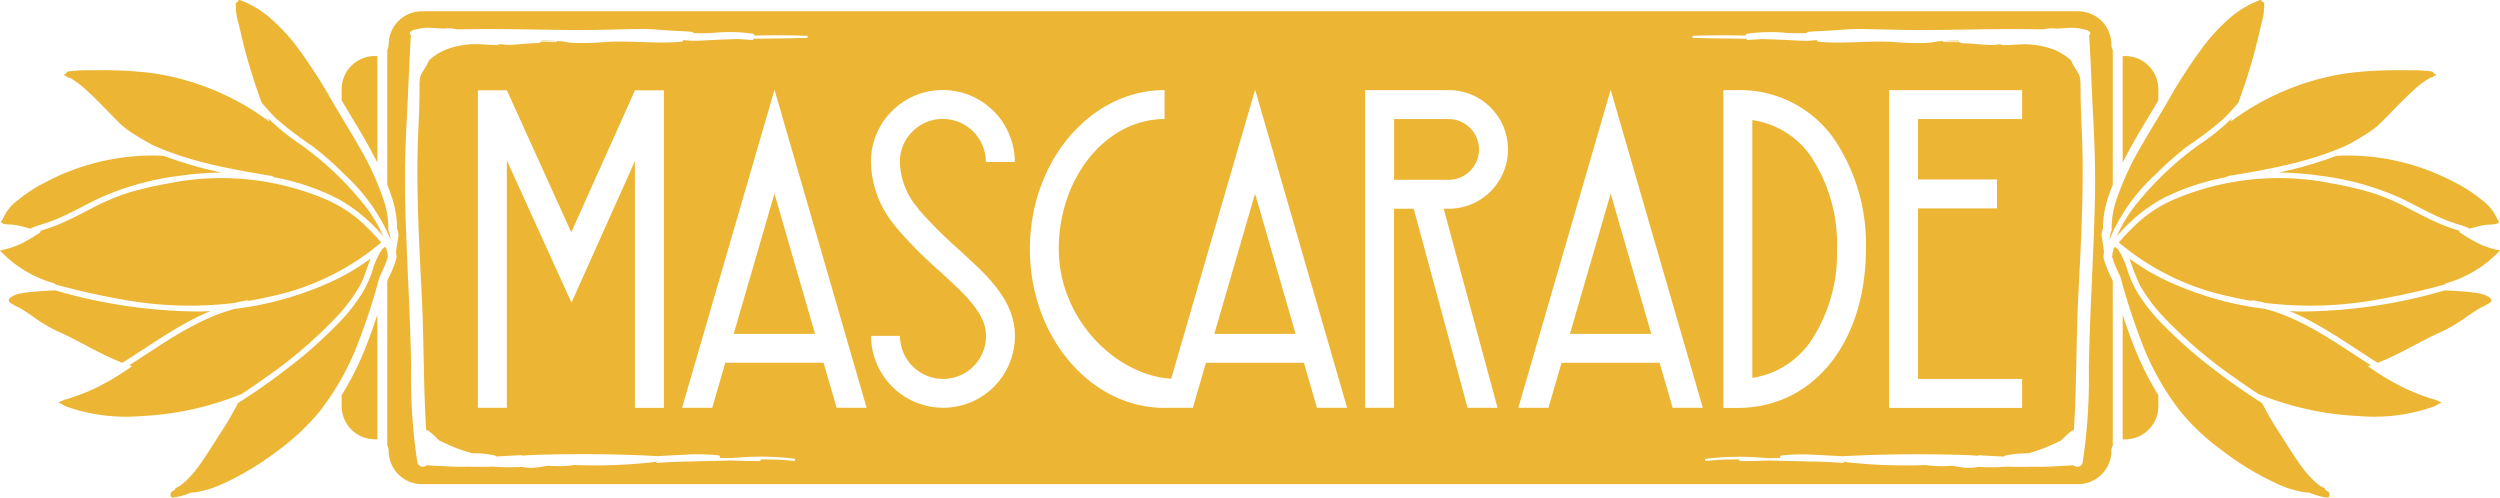 <svg xmlns="http://www.w3.org/2000/svg" xmlns:xlink="http://www.w3.org/1999/xlink" width="284.221" height="56.569" viewBox="0 0 284.221 56.569">
  <defs>
    <clipPath id="clip-path">
      <path id="Tracé_43" data-name="Tracé 43" d="M0,29.555H284.221V-27.014H0Z" transform="translate(0 27.014)" fill="none"/>
    </clipPath>
  </defs>
  <g id="logo-mascarade" transform="translate(0 27.014)">
    <g id="Groupe_19" data-name="Groupe 19" transform="translate(0 -27.014)" clip-path="url(#clip-path)">
      <g id="Groupe_1" data-name="Groupe 1" transform="translate(38.842 6.371)">
        <path id="Tracé_25" data-name="Tracé 25" d="M1.459,5.094c.413.729.844,1.529,1.263,2.364V-4.656l-.025,0H2.442A3.775,3.775,0,0,0-1.334-.878V.384q.55.933,1.11,1.862C.335,3.172.913,4.131,1.459,5.094" transform="translate(1.334 4.656)" fill="#ecb533"/>
      </g>
      <g id="Groupe_2" data-name="Groupe 2" transform="translate(38.843 35.776)">
        <path id="Tracé_26" data-name="Tracé 26" d="M0,4.779v1.25A3.775,3.775,0,0,0,3.776,9.8h.253c.01,0,.019,0,.027,0V-4.368C3.646-3.1,3.229-1.937,2.8-.837A34.078,34.078,0,0,1,0,4.779" transform="translate(0 4.368)" fill="#ecb533"/>
      </g>
      <g id="Groupe_3" data-name="Groupe 3" transform="translate(-0.001 20.278)">
        <path id="Tracé_27" data-name="Tracé 27" d="M3.289,6.3a82.16,82.16,0,0,0,8.69,1.893A42.339,42.339,0,0,0,23.685,8.4c.438-.109.877-.209,1.326-.285a.331.331,0,0,1,.237.05c.867-.147,1.732-.312,2.592-.519a28.575,28.575,0,0,0,12.093-5.79l.006-.008a.341.341,0,0,1,.126-.1c.084-.075.178-.142.262-.22a26.467,26.467,0,0,0-2.442-2.5,15.1,15.1,0,0,0-3.56-2.272,30.342,30.342,0,0,0-18.153-1.95A41.545,41.545,0,0,0,11.55-4.118,24.939,24.939,0,0,0,7.439-2.363C6.193-1.729,4.96-1.071,3.672-.529,3.056-.272,2.434-.058,1.8.137l-.329.1c.071.019.142.04.214.057A18.479,18.479,0,0,1-.68,1.705a10.565,10.565,0,0,1-2.326.733A13.39,13.39,0,0,0,3.1,6.159a.286.286,0,0,1,.193.142" transform="translate(3.006 5.76)" fill="#ecb533"/>
      </g>
      <g id="Groupe_4" data-name="Groupe 4" transform="translate(0.124 17.672)">
        <path id="Tracé_28" data-name="Tracé 28" d="M.1,4.035a.234.234,0,0,0,.161.057,2.12,2.12,0,0,0,.553.065,5.432,5.432,0,0,1,.938.107c.5.1.988.232,1.474.371A6.839,6.839,0,0,1,4.3,4.219a21.239,21.239,0,0,0,2.161-.777C8.007,2.768,9.477,1.933,11,1.2a31.342,31.342,0,0,1,9.1-2.561,35.475,35.475,0,0,1,4.869-.381,43.361,43.361,0,0,1-6.561-1.893c-.165-.01-.333-.025-.5-.031A26.023,26.023,0,0,0,4.973-.651a16.843,16.843,0,0,0-3.1,2A5.239,5.239,0,0,0,.081,3.585.994.994,0,0,0-.078,3.8a.126.126,0,0,0,.044.172c.048.025.092.044.138.063" transform="translate(0.095 3.688)" fill="#ecb533"/>
      </g>
      <g id="Groupe_5" data-name="Groupe 5" transform="translate(7.246 7.981)">
        <path id="Tracé_29" data-name="Tracé 29" d="M.162.35A.288.288,0,0,0,.373.515C.428.524.484.528.539.534.6.57.658.608.715.641A9.353,9.353,0,0,1,2.149,1.7c1.1.967,2.111,2.021,3.131,3.066.4.41.8.827,1.225,1.212A11.729,11.729,0,0,0,8.283,7.221c.521.325,1.055.626,1.587.93l.013,0c4.295,1.966,9.007,2.785,13.632,3.556a.274.274,0,0,1,.2.134,26.16,26.16,0,0,1,7.436,2.523,18.836,18.836,0,0,1,5.019,4.186,16.133,16.133,0,0,0-2.322-3.769A36.061,36.061,0,0,0,26.84,8.171a25.894,25.894,0,0,1-3.759-3.024c.054.13.1.262.157.389A29.321,29.321,0,0,0,10.019.027,42.827,42.827,0,0,0,5.3-.31c-.8-.017-1.6-.01-2.406,0A17.475,17.475,0,0,0,.373-.18.3.3,0,0,0,.128.071,1,1,0,0,0-.148.18c.05.044.1.092.147.138A.75.75,0,0,1,.162.35" transform="translate(0.148 0.32)" fill="#ecb533"/>
      </g>
      <g id="Groupe_6" data-name="Groupe 6" transform="translate(1 33.015)">
        <path id="Tracé_30" data-name="Tracé 30" d="M11.983,1.225c-.366.019-.735.046-1.1.054A59.35,59.35,0,0,1-5.668-1.12c-.85.036-1.7.077-2.546.163-.421.042-.846.082-1.263.161-.2.038-.4.075-.595.13-.228.065-.379.2-.593.279a.188.188,0,0,0-.109.117c-.008,0-.017,0-.023.008a.32.32,0,0,0-.065.5A6.058,6.058,0,0,0-9.756.844c.5.293.993.622,1.476.951A17.445,17.445,0,0,0-5.526,3.47C-2.984,4.584-.64,6.111,1.956,7.11,5.21,5.074,8.421,2.7,11.983,1.225" transform="translate(10.952 1.12)" fill="#ecb533"/>
      </g>
      <g id="Groupe_7" data-name="Groupe 7" transform="translate(6.626 29.404)">
        <path id="Tracé_31" data-name="Tracé 31" d="M10.886,8.04q1.3-.854,2.569-1.753A51.672,51.672,0,0,0,21.5-.543,18.148,18.148,0,0,0,24.39-4.378c.494-.94.76-1.989,1.158-2.971a25.739,25.739,0,0,1-4.844,2.8A37.479,37.479,0,0,1,10.1-1.63C5.709-.466,1.934,2.344-1.877,4.769c.107.036.209.077.318.109A28.827,28.827,0,0,1-5.877,7.445,26.643,26.643,0,0,1-9.1,8.67l-.067-.019a7.688,7.688,0,0,1-.787.339c.067.036.136.069.2.1.191.1.377.216.565.322A20.391,20.391,0,0,0-.554,10.551,34.783,34.783,0,0,0,9.491,8.576c.467-.168.93-.352,1.395-.536" transform="translate(9.95 7.349)" fill="#ecb533"/>
      </g>
      <g id="Groupe_8" data-name="Groupe 8" transform="translate(26.794 0)">
        <path id="Tracé_32" data-name="Tracé 32" d="M.455,2.59c.392,1.587.865,3.16,1.38,4.71q.336,1.018.718,2.025c.524.607,1.053,1.21,1.625,1.774a40.005,40.005,0,0,0,4.184,3.181,35.921,35.921,0,0,1,3.6,3.193,20.934,20.934,0,0,1,5.193,7.291.294.294,0,0,1,.063-.031c-.021-.061-.046-.119-.069-.178a3.483,3.483,0,0,0-.113-.524.521.521,0,0,0-.094-.176,10.131,10.131,0,0,0-.576-3.6,32.46,32.46,0,0,0-2.793-6.02c-.953-1.679-1.983-3.313-2.955-4.98A58.325,58.325,0,0,0,6.448,2.817,21,21,0,0,0,3.575-.255a10.887,10.887,0,0,0-3.5-2.1c-.149-.054-.247.088-.232.216A.206.206,0,0,0-.4-1.952,6.874,6.874,0,0,0-.085.306Q.176,1.449.455,2.59" transform="translate(0.416 2.368)" fill="#ecb533"/>
      </g>
      <g id="Groupe_9" data-name="Groupe 9" transform="translate(19.39 28.062)">
        <path id="Tracé_33" data-name="Tracé 33" d="M12.884.352a2.417,2.417,0,0,1-.132-.526c-.019-.015-.036-.017-.052-.036l-.1-.113c-.107.1-.226.182-.335.279a9.091,9.091,0,0,0-1.1,2.475,12.675,12.675,0,0,1-1.143,2.5A20.482,20.482,0,0,1,6.97,8.708,52.033,52.033,0,0,1,2.9,12.41,78.925,78.925,0,0,1-4.11,17.45c-.565,1.076-1.164,2.138-1.83,3.154-.779,1.192-1.516,2.41-2.324,3.581A13.921,13.921,0,0,1-9.833,26.1a8.85,8.85,0,0,1-.961.817l-.09,0c-.04.027-.075.059-.115.086-.084.057-.178.1-.264.153a.135.135,0,0,0,.046.075l-.448.314a.224.224,0,0,0-.08.287.24.24,0,0,0,.255.35,7.493,7.493,0,0,0,2-.559,6.874,6.874,0,0,0,.693-.067,11.89,11.89,0,0,0,3.015-.963A32.292,32.292,0,0,0,.3,22.932a25.8,25.8,0,0,0,4.831-4.492A29.989,29.989,0,0,0,9.56,10.563a73.18,73.18,0,0,0,2.431-7.49c.182-.358.354-.718.511-1.087a11.7,11.7,0,0,0,.425-1.16c-.008-.159-.021-.316-.044-.473" transform="translate(11.776 0.322)" fill="#ecb533"/>
      </g>
      <g id="Groupe_10" data-name="Groupe 10" transform="translate(241.323 6.37)">
        <path id="Tracé_34" data-name="Tracé 34" d="M1.539,3.606q.559-.927,1.11-1.86V.484A3.775,3.775,0,0,0-1.126-3.292h-.255c-.008,0-.017,0-.025,0V8.818c.419-.833.848-1.633,1.263-2.364C.4,5.491.98,4.534,1.539,3.606" transform="translate(1.407 3.296)" fill="#ecb533"/>
      </g>
      <g id="Groupe_11" data-name="Groupe 11" transform="translate(241.323 35.776)">
        <path id="Tracé_35" data-name="Tracé 35" d="M0,0V14.175l.025,0H.281A3.775,3.775,0,0,0,4.056,10.4V9.147a33.914,33.914,0,0,1-2.8-5.616C.825,2.431.41,1.267,0,0" fill="#ecb533"/>
      </g>
      <g id="Groupe_12" data-name="Groupe 12" transform="translate(240.892 20.279)">
        <path id="Tracé_36" data-name="Tracé 36" d="M20.128,3.081a19.682,19.682,0,0,1-1.872-.666c-1.29-.542-2.523-1.2-3.767-1.836a25.188,25.188,0,0,0-4.111-1.753A41.189,41.189,0,0,0,5.757-2.251,30.355,30.355,0,0,0-12.4-.3a15,15,0,0,0-3.56,2.274,25.969,25.969,0,0,0-2.442,2.5c.084.077.176.144.262.22a.356.356,0,0,1,.126.1L-18,4.8A28.534,28.534,0,0,0-5.911,10.59c.859.209,1.723.375,2.592.519a.338.338,0,0,1,.237-.048c.448.075.888.176,1.323.285a42.515,42.515,0,0,0,11.708-.207,82.8,82.8,0,0,0,8.69-1.893A.286.286,0,0,1,18.83,9.1a13.4,13.4,0,0,0,6.1-3.721,10.548,10.548,0,0,1-2.324-.733A18.336,18.336,0,0,1,20.244,3.24l.211-.057c-.109-.036-.22-.069-.327-.1" transform="translate(18.398 2.816)" fill="#ecb533"/>
      </g>
      <g id="Groupe_13" data-name="Groupe 13" transform="translate(259.037 17.671)">
        <path id="Tracé_37" data-name="Tracé 37" d="M3.688.011c-.165.006-.333.021-.5.034A43.354,43.354,0,0,1-3.371,1.935,35.475,35.475,0,0,1,1.5,2.317a31.342,31.342,0,0,1,9.1,2.561c1.52.733,2.99,1.568,4.538,2.243A20.794,20.794,0,0,0,17.3,7.9a6.726,6.726,0,0,1,1.064.413c.488-.138.978-.272,1.476-.371a5.643,5.643,0,0,1,.938-.1,2.315,2.315,0,0,0,.553-.065.251.251,0,0,0,.161-.059,1.137,1.137,0,0,0,.138-.063.128.128,0,0,0,.044-.172.978.978,0,0,0-.159-.214,5.239,5.239,0,0,0-1.79-2.232,16.745,16.745,0,0,0-3.1-2.006A26.045,26.045,0,0,0,3.688.011" transform="translate(3.371 0.01)" fill="#ecb533"/>
      </g>
      <g id="Groupe_14" data-name="Groupe 14" transform="translate(240.657 7.981)">
        <path id="Tracé_38" data-name="Tracé 38" d="M6.839,2.856A25.8,25.8,0,0,1,3.078,5.88a35.99,35.99,0,0,0-7.007,6.613A16.164,16.164,0,0,0-6.251,16.26a18.835,18.835,0,0,1,5.019-4.184A26.06,26.06,0,0,1,6.2,9.553a.269.269,0,0,1,.2-.134c4.626-.771,9.337-1.589,13.63-3.558,0,0,.008,0,.013,0,.534-.3,1.066-.607,1.587-.93a11.748,11.748,0,0,0,1.78-1.238c.425-.385.823-.8,1.225-1.212,1.02-1.045,2.035-2.1,3.129-3.068A9.5,9.5,0,0,1,29.205-1.65q.085-.053.176-.107c.054-.008.109-.01.163-.021a.284.284,0,0,0,.214-.163.611.611,0,0,1,.161-.031c.05-.046.1-.094.149-.138a1.013,1.013,0,0,0-.279-.109.3.3,0,0,0-.245-.253A17.749,17.749,0,0,0,27.026-2.6c-.8-.013-1.6-.019-2.408,0a42.864,42.864,0,0,0-4.718.337A29.34,29.34,0,0,0,6.68,3.246c.057-.128.1-.26.159-.389" transform="translate(6.251 2.611)" fill="#ecb533"/>
      </g>
      <g id="Groupe_15" data-name="Groupe 15" transform="translate(260.288 33.015)">
        <path id="Tracé_39" data-name="Tracé 39" d="M11.9.449c-.008,0-.015,0-.023-.008a.188.188,0,0,0-.109-.117C11.556.241,11.4.109,11.177.044c-.195-.054-.4-.092-.6-.13-.415-.08-.84-.119-1.263-.161-.846-.086-1.7-.128-2.546-.163A59.336,59.336,0,0,1-9.777,1.99c-.366-.008-.735-.036-1.1-.054C-7.318,3.412-4.108,5.784-.852,7.82c2.6-1,4.938-2.525,7.482-3.639A17.54,17.54,0,0,0,9.384,2.5c.484-.329.97-.658,1.476-.951A6.128,6.128,0,0,0,11.966.947a.32.32,0,0,0-.065-.5" transform="translate(10.878 0.41)" fill="#ecb533"/>
      </g>
      <g id="Groupe_16" data-name="Groupe 16" transform="translate(242.098 29.402)">
        <path id="Tracé_40" data-name="Tracé 40" d="M18.1,8.371a26.819,26.819,0,0,1-3.221-1.227,28.722,28.722,0,0,1-4.316-2.565c.107-.034.211-.075.318-.111C7.069,2.044,3.3-.768-1.1-1.93A37.548,37.548,0,0,1-11.7-4.853a25.683,25.683,0,0,1-4.844-2.8A31.844,31.844,0,0,0-15.388-4.68,18.047,18.047,0,0,0-12.494-.843,51.982,51.982,0,0,0-4.453,5.988q1.269.9,2.571,1.753c.465.184.928.366,1.395.534A34.786,34.786,0,0,0,9.558,10.251a20.381,20.381,0,0,0,8.625-1.133c.188-.109.377-.218.567-.322.067-.036.136-.069.2-.1a8.467,8.467,0,0,1-.789-.341l-.065.021" transform="translate(16.544 7.651)" fill="#ecb533"/>
      </g>
      <g id="Groupe_17" data-name="Groupe 17" transform="translate(239.794 0)">
        <path id="Tracé_41" data-name="Tracé 41" d="M.1,13.792a3.509,3.509,0,0,0-.113.526c-.023.059-.048.117-.069.176a.3.3,0,0,1,.063.034A20.915,20.915,0,0,1,5.169,7.235a35.662,35.662,0,0,1,3.6-3.193A39.737,39.737,0,0,0,12.953.859c.572-.563,1.1-1.164,1.625-1.772q.38-1.008.718-2.025c.515-1.552.988-3.124,1.38-4.712q.28-1.14.54-2.285a6.866,6.866,0,0,0,.312-2.257.207.207,0,0,0-.239-.188c.015-.126-.084-.268-.232-.216a10.887,10.887,0,0,0-3.5,2.1,21.019,21.019,0,0,0-2.873,3.074A58.3,58.3,0,0,0,6.513-.982c-.972,1.669-2,3.3-2.955,4.98a32.522,32.522,0,0,0-2.793,6.02,10.142,10.142,0,0,0-.576,3.6.511.511,0,0,0-.094.174" transform="translate(0.087 12.606)" fill="#ecb533"/>
      </g>
      <g id="Groupe_18" data-name="Groupe 18" transform="translate(240.128 28.06)">
        <path id="Tracé_42" data-name="Tracé 42" d="M12.849,14.561l-.448-.314a.161.161,0,0,0,.048-.075c-.088-.052-.18-.1-.266-.153-.04-.027-.075-.059-.113-.086l-.092,0a8.87,8.87,0,0,1-.961-.819A13.916,13.916,0,0,1,9.45,11.2C8.639,10.029,7.9,8.81,7.123,7.619,6.457,6.6,5.861,5.542,5.3,4.465A78.318,78.318,0,0,1-1.713-.575a51.677,51.677,0,0,1-4.073-3.7A20.469,20.469,0,0,1-8.837-8.051a12.512,12.512,0,0,1-1.141-2.5,9.154,9.154,0,0,0-1.1-2.475c-.109-.094-.228-.18-.335-.279-.034.04-.067.077-.1.115-.015.019-.034.021-.05.034a2.567,2.567,0,0,1-.134.528c-.021.157-.034.314-.044.473A12.01,12.01,0,0,0-11.317-11q.236.553.509,1.087A72.881,72.881,0,0,0-8.375-2.422,29.982,29.982,0,0,0-3.944,5.456,25.733,25.733,0,0,0,.889,9.945a32.235,32.235,0,0,0,6.077,3.662,11.751,11.751,0,0,0,3.015.961,6.814,6.814,0,0,0,.693.069,7.456,7.456,0,0,0,2,.559.24.24,0,0,0,.255-.35.219.219,0,0,0-.08-.287" transform="translate(11.744 13.309)" fill="#ecb533"/>
      </g>
    </g>
    <g id="Groupe_20" data-name="Groupe 20" transform="translate(178.483 -5)">
      <path id="Tracé_44" data-name="Tracé 44" d="M0,8.329H9.247L4.632-7.613Z" transform="translate(0 7.613)" fill="#ecb533"/>
    </g>
    <g id="Groupe_21" data-name="Groupe 21" transform="translate(83.414 -5)">
      <path id="Tracé_45" data-name="Tracé 45" d="M0,8.329H9.249L4.632-7.613Z" transform="translate(0 7.613)" fill="#ecb533"/>
    </g>
    <g id="Groupe_23" data-name="Groupe 23" transform="translate(0 -27.014)" clip-path="url(#clip-path)">
      <g id="Groupe_22" data-name="Groupe 22" transform="translate(158.486 13.535)">
        <path id="Tracé_46" data-name="Tracé 46" d="M5.046,1.805A3.458,3.458,0,0,0,1.593-1.65h-6.2V5.258h6.2A3.458,3.458,0,0,0,5.046,1.805" transform="translate(4.612 1.65)" fill="#ecb533"/>
      </g>
    </g>
    <g id="Groupe_24" data-name="Groupe 24" transform="translate(138.057 -4.996)">
      <path id="Tracé_48" data-name="Tracé 48" d="M0,8.327H9.237L4.628-7.611Z" transform="translate(0 7.611)" fill="#ecb533"/>
    </g>
    <g id="Groupe_27" data-name="Groupe 27" transform="translate(0 -27.014)" clip-path="url(#clip-path)">
      <g id="Groupe_25" data-name="Groupe 25" transform="translate(199.217 13.654)">
        <path id="Tracé_49" data-name="Tracé 49" d="M3.419,13.208A17.892,17.892,0,0,0,6.5,2.583,18.01,18.01,0,0,0,3.467-8.05a9.8,9.8,0,0,0-6.592-4.023V17.233a9.858,9.858,0,0,0,6.544-4.025" transform="translate(3.125 12.073)" fill="#ecb533"/>
      </g>
      <g id="Groupe_26" data-name="Groupe 26" transform="translate(44.025 1.286)">
        <path id="Tracé_50" data-name="Tracé 50" d="M101.908,12.908a11.187,11.187,0,0,1,.632-3.665c.147-.454.31-.9.486-1.334V-7.407a1.278,1.278,0,0,1-.161-.616A3.776,3.776,0,0,0,99.091-11.8h-188.3a3.776,3.776,0,0,0-3.776,3.776,1.3,1.3,0,0,1-.159.616V7.909c.174.436.339.88.484,1.334a11.187,11.187,0,0,1,.632,3.665,1.236,1.236,0,0,1,.044.124,4.39,4.39,0,0,1,.126.544c.017.04-.3,1.868-.289,1.939.029.207.042.4.052.553a1.01,1.01,0,0,1-.042.346,12.861,12.861,0,0,1-.461,1.256c-.147.343-.312.7-.494,1.057-.017.065-.036.126-.052.191V37.563a1.285,1.285,0,0,1,.159.614,3.775,3.775,0,0,0,3.776,3.776h188.3a3.775,3.775,0,0,0,3.773-3.776,1.264,1.264,0,0,1,.161-.614V18.918c-.019-.065-.036-.126-.054-.191-.18-.358-.346-.714-.492-1.057a12.867,12.867,0,0,1-.461-1.256.962.962,0,0,1-.042-.346c.008-.149.023-.346.052-.553.01-.071-.306-1.9-.291-1.939a4.394,4.394,0,0,1,.126-.544,1.234,1.234,0,0,1,.044-.124M-46.906,39.324a28.141,28.141,0,0,0-3.8-.168.127.127,0,0,1-.115.176c-1.108.006-2.213-.027-3.319-.065l-.433.015c-1.271.04-2.542.054-3.811.084a.144.144,0,0,1-.09.025c-.1-.006-.207-.01-.312-.015-1.238.031-2.475.075-3.713.174-.084.006-.082-.121,0-.128.327-.031.655-.048.984-.073q-.619.035-1.242.067c-.023.013-.04.036-.069.038a60.517,60.517,0,0,1-8.008.36c-.341,0-.683-.019-1.024-.031a12.842,12.842,0,0,1-3.028.075c-.377.08-.756.149-1.139.191a6.142,6.142,0,0,1-1.271.029,3.018,3.018,0,0,1-.528-.088l-.088,0c-.6.044-1.185.054-1.784.046q-.722-.013-1.445-.073c-.773.034-1.545.036-2.318.023-.13,0-.26-.01-.389-.015l-.865.013c-.771.006-1.539-.04-2.31-.084-.381-.023-.764-.031-1.145-.054-.159-.008-.314-.031-.469-.052a.656.656,0,0,1-1.085-.289,63.75,63.75,0,0,1-.706-10.594c-.088-6.4-.538-12.78-.685-19.177-.071-3.185.029-6.358.2-9.538.165-3.085.258-6.175.454-9.258-.023-.04-.048-.08-.071-.121a.192.192,0,0,1,.038-.3c.04-.023.084-.042.124-.065a.352.352,0,0,1,.331-.147,5.457,5.457,0,0,1,2.132-.205c.381.019.762.044,1.141.067a4.411,4.411,0,0,1,1.487.073c.008,0,.013.008.019.013.951-.013,1.9-.027,2.854-.034,3.993-.021,7.985.13,11.976.107,2-.01,4-.09,5.993-.115.953-.013,1.9.065,2.848.14,1,.077,2,.092,3,.176a.4.4,0,0,1,.266.147c.737.034,1.47.013,2.205-.015a18.474,18.474,0,0,1,4.6.1.126.126,0,0,1,.063.2c2-.042,4-.052,6,.029a.115.115,0,0,1,0,.23c-2.012.071-4.025.073-6.035.1a.191.191,0,0,1-.2.149c-.53-.048-1.058-.084-1.589-.111-1.125.031-2.249.071-3.374.134-.557.031-1.116.059-1.673.063a10.447,10.447,0,0,1-1.179-.084.173.173,0,0,1-.165.186c-2.848.274-5.719-.144-8.571.034a32.239,32.239,0,0,1-3.512.115,8.061,8.061,0,0,1-1.535-.195c-.034,0-.067,0-.1,0-.322-.01-.641-.034-.959-.054-.421-.01-.842-.017-1.265-.027a.439.439,0,0,1-.05.086l1.772-.008a.046.046,0,0,1,0,.092l-1.841-.008a.48.48,0,0,1-.337.128c-.89.008-1.772.115-2.659.178a6.655,6.655,0,0,1-1.6-.071.735.735,0,0,1-.381.1c-.921.019-1.836-.124-2.76-.086a9.4,9.4,0,0,0-2.588.467A6.317,6.317,0,0,0-88.4-6.222a5.545,5.545,0,0,1-.272.561c-.126.218-.266.427-.387.647-.061.111-.14.216-.2.331-.013.029-.025.059-.04.088l-.006.01v0c-.021.054-.042.107-.059.161-.031.1-.054.207-.08.31a.09.09,0,0,1,0,.025c0,.023,0,.044,0,.067s0,.059-.008.088a.175.175,0,0,1-.023.144c.006,1.7-.038,3.4-.121,5.091-.32,6.452.059,12.887.379,19.33.253,5.076.174,10.144.5,15.2a.271.271,0,0,1,.092,0,.53.53,0,0,1,.253.121,14.022,14.022,0,0,1,1.041.955c.044.044.1.08.142.119.258.113.513.23.771.348a17.745,17.745,0,0,0,2.927,1.07,12.362,12.362,0,0,1,2.542.241.265.265,0,0,1,.176.126c.928-.048,1.857-.1,2.787-.147a.381.381,0,0,1,.222.054c.341-.027.683-.057,1.026-.071.741-.034,1.485-.05,2.226-.065,4.039-.075,8.073-.038,12.1.193.976-.057,1.954-.113,2.93-.155a22.475,22.475,0,0,1,4.008.065c.155.023.174.168.121.285.48.006.957.015,1.437.025a31.724,31.724,0,0,1,7.049.067c.142.025.109.268-.034.251m-25.3-17.99L-79.55,5.149V33.281h-3.292v-36.1h3.292v.038l.019-.006,7.306,16.114L-65-2.779l.01.008v-.044h3.294v36.1h-3.294V5.233Zm30.14,11.947-1.483-5.116H-54.713L-56.2,33.281H-59.63L-49.12-2.884l10.474,36.164Zm17.894-2.391a8.125,8.125,0,0,1-5.777,2.391h-.006A8.2,8.2,0,0,1-38.145,25.1l3.292,0a4.9,4.9,0,0,0,4.894,4.894h0A4.857,4.857,0,0,0-26.5,28.563a4.863,4.863,0,0,0,1.426-3.455c0-1.382-.63-2.653-2.172-4.381-.557-.626-1.767-1.749-3.049-2.938a46.745,46.745,0,0,1-5.1-5.147l-.157-.222a11.58,11.58,0,0,1-2.607-7.095A8.124,8.124,0,0,1-35.768-.459,8.108,8.108,0,0,1-29.992-2.85h.008A8.2,8.2,0,0,1-21.8,5.333l-3.29,0a4.908,4.908,0,0,0-4.9-4.894h0A4.837,4.837,0,0,0-33.439,1.87a4.834,4.834,0,0,0-1.428,3.453,8.355,8.355,0,0,0,1.994,5.187l.163.23a49.349,49.349,0,0,0,4.649,4.634c1.4,1.3,2.611,2.419,3.271,3.162,1.485,1.667,3,3.75,3,6.569a8.118,8.118,0,0,1-2.391,5.784m36.73,2.391-1.478-5.116H-.073l-1.483,5.116H-4.77l0,.01c-8.445,0-15.316-8.1-15.316-18.065S-13.219-2.84-4.774-2.84V.452C-11.406.452-16.8,7.08-16.8,15.226c0,7.867,6.364,14.319,12.776,14.748L5.521-2.89,15.98,33.281Zm20.534,0H29.675L23.55,10.65H21.314v22.63h-3.29V-2.84h9.5a6.745,6.745,0,0,1,0,13.49h-.563Zm19.908,0L51.51,28.165H40.357L38.87,33.281H35.442l10.5-36.164L56.419,33.281Zm48-23.543c-.144,6.4-.595,12.778-.685,19.177A63.524,63.524,0,0,1,99.6,39.508a.654.654,0,0,1-1.083.289c-.157.021-.312.044-.469.052-.383.023-.764.031-1.145.054-.771.044-1.539.09-2.312.084l-.863-.013c-.13,0-.26.013-.389.015-.773.013-1.548.01-2.318-.023q-.722.06-1.447.073c-.6.008-1.187,0-1.782-.046l-.09,0a2.986,2.986,0,0,1-.528.088,6.149,6.149,0,0,1-1.271-.029c-.383-.042-.762-.111-1.139-.191a12.825,12.825,0,0,1-3.026-.075c-.341.013-.685.027-1.026.031a60.485,60.485,0,0,1-8.006-.36c-.031,0-.046-.025-.071-.038q-.619-.031-1.242-.067c.329.025.658.042.986.073.082.006.082.134,0,.128-1.238-.1-2.475-.142-3.715-.174-.1,0-.207.008-.312.015a.141.141,0,0,1-.088-.025c-1.271-.029-2.54-.044-3.811-.084l-.433-.015c-1.108.038-2.213.071-3.319.065a.128.128,0,0,1-.117-.176,28.156,28.156,0,0,0-3.8.168c-.14.017-.176-.226-.034-.251a31.726,31.726,0,0,1,7.049-.067q.719-.016,1.439-.025c-.054-.117-.036-.262.121-.285a22.451,22.451,0,0,1,4.006-.065c.978.042,1.954.1,2.932.155,4.027-.23,8.06-.268,12.1-.193.743.015,1.485.031,2.228.065.343.015.685.044,1.026.071a.377.377,0,0,1,.222-.054c.93.046,1.857.1,2.787.147a.256.256,0,0,1,.176-.126,12.361,12.361,0,0,1,2.542-.241,17.815,17.815,0,0,0,2.927-1.07c.258-.117.513-.235.771-.348.046-.04.1-.075.142-.119a13.614,13.614,0,0,1,1.041-.955.523.523,0,0,1,.251-.121.27.27,0,0,1,.092,0c.325-5.061.247-10.129.5-15.2.32-6.443.7-12.878.381-19.33q-.129-2.541-.124-5.091a.183.183,0,0,1-.021-.144c0-.029-.006-.057-.008-.088s0-.044,0-.067a.125.125,0,0,0,0-.025c-.023-.1-.048-.209-.08-.31-.017-.054-.036-.107-.057-.161,0,0,0,0,0,0l-.006-.01c-.013-.029-.025-.059-.04-.088-.057-.115-.134-.22-.2-.331-.121-.22-.26-.429-.385-.647a5.132,5.132,0,0,1-.272-.561,6.343,6.343,0,0,0-2.343-1.367,9.387,9.387,0,0,0-2.588-.467c-.923-.038-1.839.1-2.758.086a.73.73,0,0,1-.381-.1,6.677,6.677,0,0,1-1.6.071c-.886-.063-1.769-.17-2.659-.178a.488.488,0,0,1-.337-.128L83.773-8.3a.046.046,0,0,1,0-.092l1.769.008a.44.44,0,0,1-.05-.086c-.421.01-.842.017-1.265.027-.318.021-.637.044-.959.054-.034,0-.067,0-.1,0a8.04,8.04,0,0,1-1.535.195,32.2,32.2,0,0,1-3.51-.115c-2.854-.178-5.725.241-8.573-.034a.176.176,0,0,1-.165-.186,10.41,10.41,0,0,1-1.177.084c-.559,0-1.118-.031-1.675-.063-1.125-.063-2.247-.1-3.374-.134-.53.027-1.06.063-1.587.111a.189.189,0,0,1-.2-.149c-2.012-.029-4.025-.031-6.035-.1a.115.115,0,0,1,0-.23c2-.082,4-.071,5.993-.029a.125.125,0,0,1,.065-.2,18.457,18.457,0,0,1,4.6-.1c.737.027,1.47.048,2.205.015a.4.4,0,0,1,.266-.147c1-.084,2-.1,3-.176.949-.075,1.9-.153,2.848-.14,2,.025,4,.1,5.993.115,3.993.023,7.985-.128,11.976-.107.953.006,1.9.021,2.856.034.006,0,.01-.01.019-.013a4.4,4.4,0,0,1,1.485-.073c.381-.023.762-.048,1.143-.067a5.446,5.446,0,0,1,2.13.205.35.35,0,0,1,.331.147c.042.023.084.042.126.065a.193.193,0,0,1,.038.3c-.025.042-.048.082-.073.121.2,3.082.289,6.173.457,9.258.17,3.181.272,6.353.2,9.538M58.753,33.291V-2.84H60.4A13.067,13.067,0,0,1,71.288,2.638a21.3,21.3,0,0,1,3.671,12.587c0,10.636-5.987,18.065-14.56,18.065ZM89.858,7.319V10.61H80.885V30H92.719v3.292H77.592V-2.84H92.719V.454H80.885V7.319Z" transform="translate(93.147 11.798)" fill="#ecb533"/>
      </g>
    </g>
  </g>
</svg>
